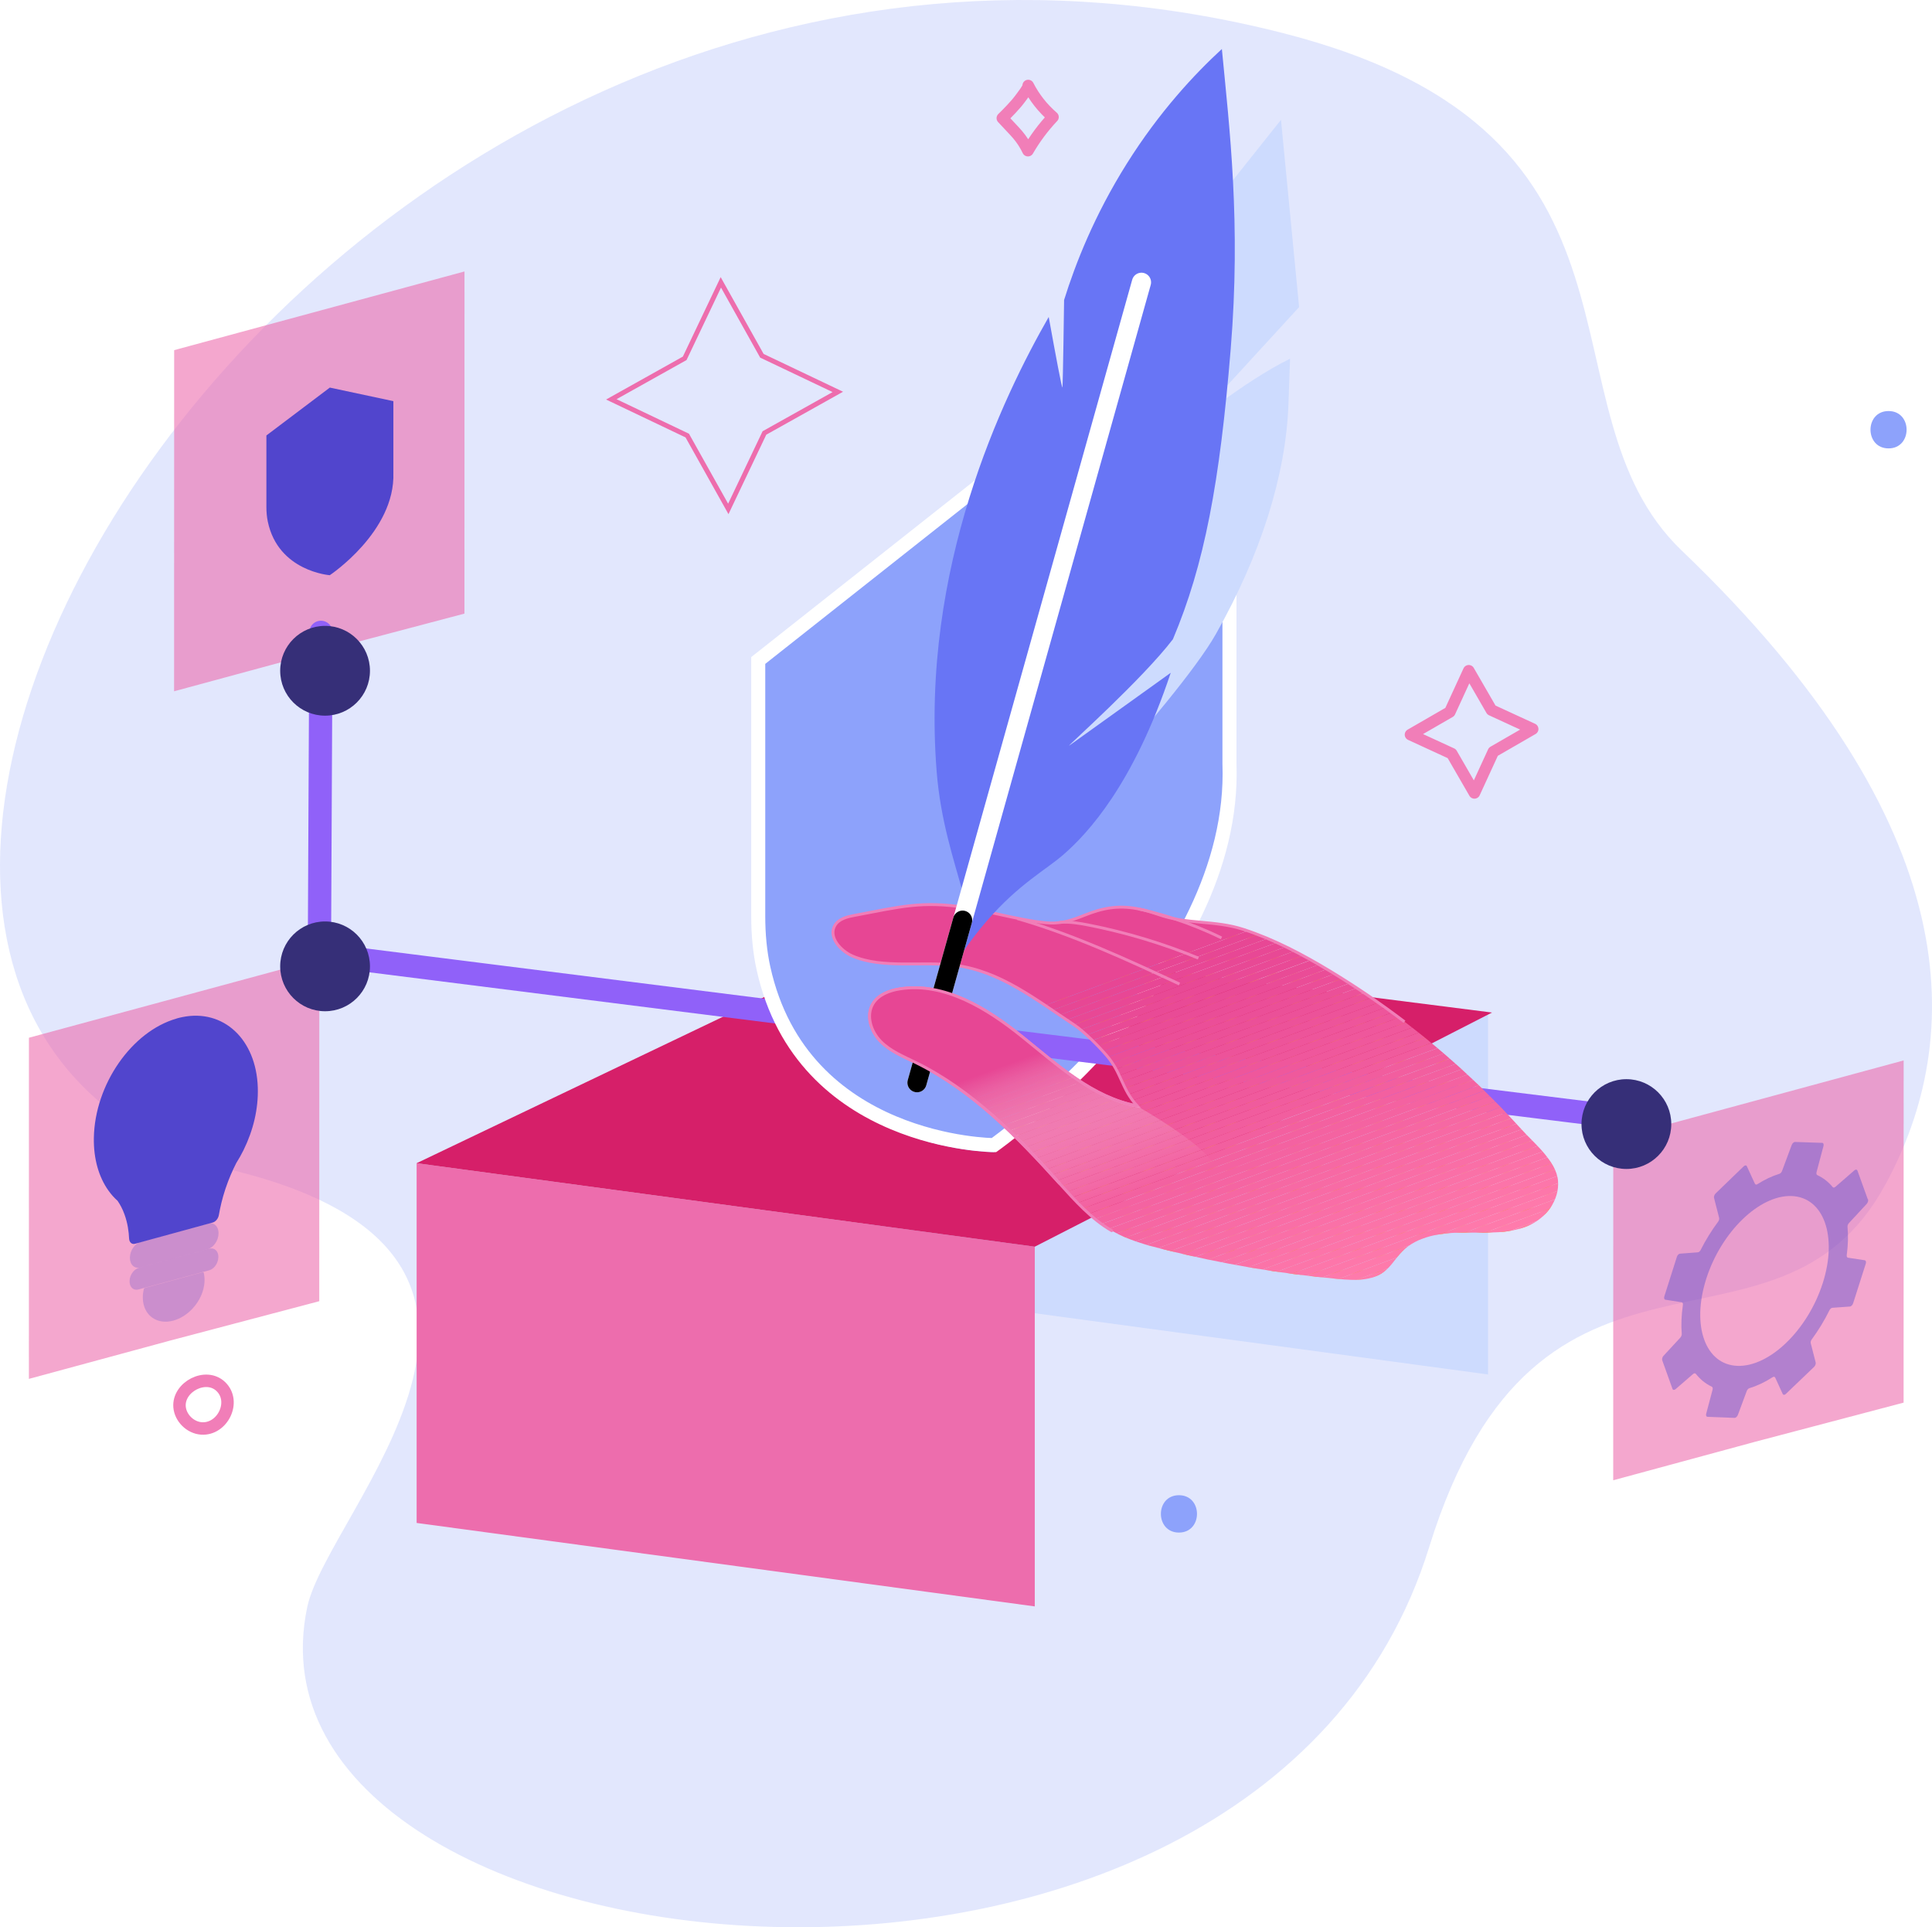 <?xml version="1.0" encoding="UTF-8"?>
<svg id="Layer_2" data-name="Layer 2" xmlns="http://www.w3.org/2000/svg" xmlns:xlink="http://www.w3.org/1999/xlink" viewBox="0 0 402 400.92">
  <defs>
    <style>
      .cls-1, .cls-2, .cls-3, .cls-4, .cls-5, .cls-6, .cls-7, .cls-8, .cls-9, .cls-10 {
        fill: none;
      }

      .cls-2 {
        stroke: #000;
      }

      .cls-2, .cls-4, .cls-7, .cls-8, .cls-9, .cls-10 {
        stroke-linecap: round;
        stroke-linejoin: round;
      }

      .cls-2, .cls-7 {
        stroke-width: 4px;
      }

      .cls-11 {
        fill: #ee569b;
      }

      .cls-12 {
        fill: #f96ea6;
      }

      .cls-13 {
        fill: #f76aa4;
      }

      .cls-14 {
        fill: #f463a1;
      }

      .cls-15 {
        fill: #ff7bac;
      }

      .cls-16 {
        fill: #e74694;
      }

      .cls-17 {
        fill: #e74794;
      }

      .cls-18 {
        fill: #f360a0;
      }

      .cls-19 {
        fill: #fa6fa7;
      }

      .cls-20 {
        fill: #ea4c97;
      }

      .cls-21 {
        fill: #f667a3;
      }

      .cls-22 {
        fill: #eb4f98;
      }

      .cls-3 {
        stroke-width: 2.92px;
      }

      .cls-3, .cls-5, .cls-6 {
        stroke-miterlimit: 10;
      }

      .cls-3, .cls-7 {
        stroke: #fff;
      }

      .cls-23 {
        fill: #e84795;
      }

      .cls-24 {
        fill: #f96da6;
      }

      .cls-4 {
        stroke: #9061f9;
        stroke-width: 4.84px;
      }

      .cls-25, .cls-26 {
        opacity: .25;
      }

      .cls-25, .cls-27 {
        fill: #5145cd;
      }

      .cls-28 {
        fill: url(#linear-gradient);
      }

      .cls-29 {
        fill: #eb4e98;
      }

      .cls-30 {
        fill: #f769a4;
      }

      .cls-31 {
        fill: #f05a9d;
      }

      .cls-32 {
        fill: #ed539a;
      }

      .cls-5 {
        stroke: #ed6dad;
      }

      .cls-33 {
        fill: #fb73a8;
      }

      .cls-34 {
        fill: #fe79ab;
      }

      .cls-35 {
        fill: #ef579c;
      }

      .cls-36 {
        fill: #f86ba5;
      }

      .cls-37 {
        fill: #e94b96;
      }

      .cls-38 {
        fill: #362f78;
      }

      .cls-39 {
        fill: #cddbfe;
      }

      .cls-40 {
        fill: #f462a1;
      }

      .cls-41 {
        fill: #ea4d97;
      }

      .cls-42 {
        fill: #fa71a7;
      }

      .cls-43 {
        fill: #e84895;
      }

      .cls-44 {
        fill: #eb5098;
      }

      .cls-45 {
        fill: url(#New_Pattern_2);
      }

      .cls-46 {
        fill: #d61f69;
      }

      .cls-47 {
        fill: #fd77aa;
      }

      .cls-48 {
        fill: #f86ca5;
      }

      .cls-49 {
        fill: #f25f9f;
      }

      .cls-50 {
        fill: #fc75a9;
      }

      .cls-51 {
        fill: #e84995;
      }

      .cls-6, .cls-8, .cls-9, .cls-10 {
        stroke: #f17eb8;
      }

      .cls-6, .cls-10 {
        stroke-width: .6px;
      }

      .cls-52 {
        fill: #f564a2;
      }

      .cls-53 {
        fill: #ed549a;
      }

      .cls-54 {
        opacity: .6;
      }

      .cls-54, .cls-55 {
        fill: #ed6dad;
      }

      .cls-56 {
        fill: #f7931e;
      }

      .cls-57 {
        fill: #f05b9d;
      }

      .cls-58 {
        fill: #ef599c;
      }

      .cls-26, .cls-59 {
        fill: #8da2fb;
      }

      .cls-60 {
        opacity: .4;
      }

      .cls-8 {
        stroke-width: 2.59px;
      }

      .cls-9 {
        stroke-width: 2.4px;
      }

      .cls-61 {
        fill: #ec5199;
      }

      .cls-62 {
        fill: #fd76aa;
      }

      .cls-63 {
        fill: #fb72a8;
      }

      .cls-64 {
        fill: #fc74a9;
      }

      .cls-65 {
        fill: #fe7aab;
      }

      .cls-66 {
        fill: #ef589c;
      }

      .cls-67 {
        fill: #f668a3;
      }

      .cls-68 {
        fill: #6875f5;
      }

      .cls-69 {
        fill: #e94a96;
      }

      .cls-70 {
        fill: #ee559b;
      }

      .cls-71 {
        fill: #f565a2;
      }

      .cls-72 {
        fill: #f15c9e;
      }

      .cls-73 {
        fill: #ec5299;
      }

      .cls-74 {
        fill: #f15d9e;
      }

      .cls-75 {
        clip-path: url(#clippath);
      }

      .cls-76 {
        fill: #f25e9f;
      }

      .cls-77 {
        fill: #f361a0;
      }
    </style>
    <pattern id="New_Pattern_2" data-name="New Pattern 2" x="0" y="0" width="6" height="6" patternTransform="translate(-6631.26 -13854.06) scale(.73 -.73)" patternUnits="userSpaceOnUse" viewBox="0 0 6 6">
      <g>
        <rect class="cls-1" width="6" height="6"/>
        <path class="cls-56" d="M3,4.75h0c.97,0,1.75-.78,1.75-1.75h0c0-.97-.78-1.75-1.75-1.75h0c-.97,0-1.75.78-1.75,1.75h0c0,.97.78,1.75,1.75,1.75Z"/>
      </g>
    </pattern>
    <clipPath id="clippath">
      <path class="cls-1" d="M276.84,202.07c-5.75-3.48-11.74-6.65-18.13-8.73-5.95-1.94-7.37-1.06-13.55-2.03-3.5-.55-9.52-3.76-15.36-2.22-4.06,1.07-6.13,2.68-10.32,2.92-4.07.23-14.21-2.54-18.32-3.19-9.38-1.49-13.92-.15-23.25,1.59-1.57.29-3.31.7-4.15,2.06-1.48,2.39,1.08,5.32,3.66,6.43,6.22,2.68,14.56,1.04,21.28,1.9,9.41,1.2,16.81,7.13,24.73,12.35,2.14,1.41,5.17,4.48,6.85,6.43,3.16,3.67,3.08,6.93,6.35,10.49-9.24-1.72-16.56-8.47-23.88-14.36-7.32-5.89-16.17-11.42-25.46-10-2.2.34-4.51,1.2-5.65,3.1-1.48,2.46-.41,5.78,1.61,7.83,2.01,2.04,4.76,3.15,7.34,4.41,11.78,5.76,21.12,15.42,29.9,25.15,3.28,3.63,6.59,7.36,10.83,9.81,3.34,1.93,7.11,2.98,10.86,3.91,11.96,2.99,24.15,5.05,36.43,6.16,3.28.3,6.92.43,9.5-1.62,1.42-1.12,2.32-2.76,3.58-4.06,3.19-3.28,8.17-3.96,12.74-3.99,4.57-.03,9.33.36,13.55-1.42,3.68-1.56,6.56-5.29,6.2-9.39-.35-4.06-5.1-7.88-7.71-10.77-7.36-8.16-15.48-15.64-24.23-22.29-4.95-3.76-10.09-7.27-15.41-10.49Z"/>
    </clipPath>
    <linearGradient id="linear-gradient" x1="192.7" y1="-183.14" x2="301.79" y2="-108.93" gradientTransform="translate(-61.56 223.2) rotate(35.58)" gradientUnits="userSpaceOnUse">
      <stop offset=".27" stop-color="#e74694"/>
      <stop offset=".3" stop-color="#eb66a6" stop-opacity=".82"/>
      <stop offset=".37" stop-color="#f29cc5" stop-opacity=".53"/>
      <stop offset=".42" stop-color="#f7c6de" stop-opacity=".3"/>
      <stop offset=".47" stop-color="#fbe5f0" stop-opacity=".14"/>
      <stop offset=".51" stop-color="#fef8fb" stop-opacity=".04"/>
      <stop offset=".53" stop-color="#fff" stop-opacity="0"/>
    </linearGradient>
  </defs>
  <g id="Layer_1-2" data-name="Layer 1">
    <g>
      <path class="cls-26" d="M392.28,246.46c-22.67,41.67-72.11,1.78-94.92,75.43-35.71,115.29-249.94,91.15-233.44,12.47,4.17-19.87,57.82-71.92-13.71-90.46C-81.24,209.82,64.48-44.76,266.98,6.89c82.17,20.96,52,78.03,82.97,107.67,59.88,57.32,58.88,101.47,42.34,131.9Z"/>
      <polygon class="cls-54" points="96.65 56.47 96.64 127.65 65.77 135.8 36.22 143.81 36.24 72.84 96.65 56.47"/>
      <polygon class="cls-54" points="66.44 199.51 66.43 270.69 35.55 278.84 6.01 286.85 6.02 215.88 66.44 199.51"/>
      <polygon class="cls-54" points="396.1 220.6 396.09 291.79 365.21 299.93 335.67 307.94 335.68 236.98 396.1 220.6"/>
      <path class="cls-27" d="M81.85,83.46v14.89c.42,12.25-13.23,21.31-13.23,21.31,0,0-10.74-.78-12.9-11.17-.2-.95-.29-1.97-.29-3.04v-14.86s13.2-9.96,13.2-9.96l13.22,2.82Z"/>
      <polygon class="cls-39" points="309.62 211.09 181.01 193.73 181.01 268.56 309.62 285.93 309.62 211.09"/>
      <polygon class="cls-55" points="215.31 259.35 86.69 241.98 86.69 316.82 215.31 334.18 215.31 259.35"/>
      <polygon class="cls-46" points="310.45 210.64 185.52 194.75 86.69 241.98 215.31 259.35 310.45 210.64"/>
      <polyline class="cls-4" points="207.88 216.35 66.46 198.52 66.78 131.55"/>
      <path class="cls-59" d="M255.82,107.14v53.2c1.59,43.65-49.02,79.34-49.02,79.34,0,0-39.9-.19-47.95-36.82-.74-3.37-1.08-7-1.08-10.8v-53.2s49.02-38.73,49.02-38.73l49.02,7.01Z"/>
      <path class="cls-3" d="M255.82,105.68v53.2c1.59,43.65-49.02,79.34-49.02,79.34,0,0-39.9-.19-47.95-36.82-.74-3.37-1.08-7-1.08-10.8v-53.2s49.02-38.73,49.02-38.73l49.02,7.01Z"/>
      <line class="cls-4" x1="207.88" y1="216.35" x2="338.41" y2="232.55"/>
      <path class="cls-59" d="M245.31,318.82c5,0,5.01-7.77,0-7.77s-5.01,7.77,0,7.77h0Z"/>
      <path class="cls-8" d="M37.36,292.68c.19,2.31,2.24,4.32,4.56,4.48,4.38.3,7.29-5.59,4.02-8.72-3.1-2.97-8.92.08-8.58,4.24Z"/>
      <path class="cls-45" d="M317.97,255.01c-4.21,1.78-8.97,1.38-13.54,1.41-4.58.03-9.56.71-12.75,3.99-1.25,1.29-2.16,2.93-3.58,4.05-2.58,2.04-6.22,1.91-9.5,1.62-12.28-1.11-24.47-3.17-36.43-6.16-3.74-.93-7.51-1.98-10.86-3.91-4.23-2.45-7.55-6.18-10.83-9.8-8.79-9.73-18.13-19.4-29.91-25.16-2.58-1.26-5.32-2.37-7.33-4.41-2.02-2.05-3.09-5.37-1.61-7.83,1.15-1.9,3.46-2.76,5.66-3.1,9.29-1.42,18.14,4.11,25.45,9.99,7.32,5.89,14.65,12.64,23.89,14.36-3.28-3.57-3.2-6.82-6.36-10.49-1.68-1.95-4.71-5.01-6.85-6.43-7.93-5.22-15.32-11.16-24.73-12.35-6.72-.85-15.06.78-21.28-1.9-2.58-1.11-5.14-4.04-3.66-6.43.84-1.35,2.59-1.76,4.15-2.05,9.34-1.74,13.88-3.08,23.26-1.59,4.11.65,14.25,3.41,18.32,3.19,4.19-.24,6.27-1.85,10.32-2.92,5.84-1.54,11.86,1.67,15.36,2.22,6.18.97,7.6.09,13.55,2.03,6.39,2.08,12.37,5.25,18.13,8.73,5.31,3.21,10.46,6.72,15.4,10.49,8.75,6.65,16.87,14.13,24.23,22.29,2.61,2.9,7.36,6.71,7.71,10.77.36,4.1-2.52,7.83-6.21,9.39Z"/>
      <g class="cls-75">
        <polygon class="cls-16" points="276.78 187.33 180.41 222.78 172.27 200.64 172.27 187.33 276.78 187.33"/>
        <polygon class="cls-16" points="281.01 187.33 180.91 224.15 180.41 222.78 276.78 187.33 281.01 187.33"/>
        <polygon class="cls-17" points="285.24 187.33 181.42 225.52 180.91 224.15 281.01 187.33 285.24 187.33"/>
        <polygon class="cls-23" points="289.47 187.33 181.92 226.89 181.42 225.52 285.24 187.33 289.47 187.33"/>
        <polygon class="cls-43" points="293.71 187.33 182.43 228.26 181.92 226.89 289.47 187.33 293.71 187.33"/>
        <polygon class="cls-51" points="297.94 187.33 182.93 229.63 182.43 228.26 293.71 187.33 297.94 187.33"/>
        <polygon class="cls-69" points="302.17 187.33 183.44 231 182.93 229.63 297.94 187.33 302.17 187.33"/>
        <polygon class="cls-69" points="306.01 187.33 306.06 187.46 183.94 232.37 183.44 231 302.17 187.33 306.01 187.33"/>
        <rect class="cls-37" x="180.19" y="209.87" width="130.11" height="1.46" transform="translate(-57.62 97.61) rotate(-20.19)"/>
        <rect class="cls-20" x="180.7" y="211.24" width="130.11" height="1.46" transform="translate(-58.07 97.86) rotate(-20.19)"/>
        <rect class="cls-41" x="181.2" y="212.61" width="130.11" height="1.46" transform="translate(-58.51 98.12) rotate(-20.19)"/>
        <rect class="cls-29" x="181.7" y="213.98" width="130.11" height="1.46" transform="translate(-58.95 98.38) rotate(-20.19)"/>
        <rect class="cls-22" x="182.21" y="215.35" width="130.11" height="1.46" transform="translate(-59.39 98.64) rotate(-20.19)"/>
        <rect class="cls-44" x="182.71" y="216.72" width="130.11" height="1.46" transform="translate(-59.83 98.9) rotate(-20.19)"/>
        <rect class="cls-61" x="183.22" y="218.09" width="130.11" height="1.46" transform="translate(-60.28 99.16) rotate(-20.19)"/>
        <rect class="cls-73" x="183.72" y="219.47" width="130.11" height="1.46" transform="translate(-60.72 99.41) rotate(-20.19)"/>
        <rect class="cls-32" x="184.23" y="220.84" width="130.11" height="1.46" transform="translate(-61.16 99.67) rotate(-20.19)"/>
        <rect class="cls-53" x="184.73" y="222.21" width="130.11" height="1.46" transform="translate(-61.6 99.93) rotate(-20.19)"/>
        <rect class="cls-70" x="185.23" y="223.58" width="130.11" height="1.46" transform="translate(-62.05 100.19) rotate(-20.19)"/>
        <rect class="cls-11" x="185.74" y="224.95" width="130.11" height="1.46" transform="translate(-62.49 100.45) rotate(-20.19)"/>
        <rect class="cls-35" x="186.24" y="226.32" width="130.11" height="1.46" transform="translate(-62.93 100.71) rotate(-20.19)"/>
        <rect class="cls-66" x="186.75" y="227.69" width="130.11" height="1.46" transform="translate(-63.37 100.96) rotate(-20.19)"/>
        <rect class="cls-58" x="187.25" y="229.06" width="130.11" height="1.46" transform="translate(-63.81 101.22) rotate(-20.19)"/>
        <rect class="cls-31" x="187.76" y="230.43" width="130.11" height="1.46" transform="translate(-64.26 101.48) rotate(-20.19)"/>
        <rect class="cls-57" x="188.26" y="231.8" width="130.11" height="1.46" transform="translate(-64.7 101.74) rotate(-20.19)"/>
        <rect class="cls-72" x="188.76" y="233.17" width="130.11" height="1.46" transform="translate(-65.14 102) rotate(-20.19)"/>
        <rect class="cls-74" x="189.27" y="234.54" width="130.11" height="1.46" transform="translate(-65.58 102.26) rotate(-20.19)"/>
        <rect class="cls-76" x="189.77" y="235.91" width="130.11" height="1.46" transform="translate(-66.03 102.51) rotate(-20.19)"/>
        <rect class="cls-49" x="190.28" y="237.29" width="130.11" height="1.46" transform="translate(-66.47 102.77) rotate(-20.19)"/>
        <rect class="cls-18" x="190.78" y="238.66" width="130.11" height="1.46" transform="translate(-66.91 103.03) rotate(-20.19)"/>
        <rect class="cls-77" x="191.28" y="240.03" width="130.11" height="1.46" transform="translate(-67.35 103.29) rotate(-20.19)"/>
        <rect class="cls-40" x="191.79" y="241.4" width="130.11" height="1.46" transform="translate(-67.79 103.55) rotate(-20.19)"/>
        <polygon class="cls-14" points="318.16 220.36 318.66 221.73 196.9 266.51 196.5 266.51 196.04 265.27 318.16 220.36"/>
        <polygon class="cls-52" points="318.66 221.73 319.16 223.1 201.13 266.51 196.9 266.51 318.66 221.73"/>
        <polygon class="cls-71" points="319.16 223.1 319.67 224.47 205.36 266.51 201.13 266.51 319.16 223.1"/>
        <polygon class="cls-21" points="319.67 224.47 320.17 225.84 209.59 266.51 205.36 266.51 319.67 224.47"/>
        <polygon class="cls-67" points="320.17 225.84 320.68 227.21 213.83 266.51 209.59 266.51 320.17 225.84"/>
        <polygon class="cls-30" points="320.68 227.21 321.18 228.58 218.06 266.51 213.83 266.51 320.68 227.21"/>
        <polygon class="cls-13" points="321.18 228.58 321.69 229.95 222.29 266.51 218.06 266.51 321.18 228.58"/>
        <polygon class="cls-36" points="321.69 229.95 322.19 231.32 226.52 266.51 222.29 266.51 321.69 229.95"/>
        <polygon class="cls-48" points="322.19 231.32 322.69 232.69 230.75 266.51 226.52 266.51 322.19 231.32"/>
        <polygon class="cls-24" points="322.69 232.69 323.2 234.06 234.98 266.51 230.75 266.51 322.69 232.69"/>
        <polygon class="cls-12" points="323.2 234.06 323.7 235.43 239.21 266.51 234.98 266.51 323.2 234.06"/>
        <polygon class="cls-19" points="323.7 235.43 324.21 236.81 243.44 266.51 239.21 266.51 323.7 235.43"/>
        <polygon class="cls-42" points="324.21 236.81 324.53 237.68 324.53 238.24 247.67 266.51 243.44 266.51 324.21 236.81"/>
        <polygon class="cls-63" points="324.53 239.8 251.91 266.51 247.67 266.51 324.53 238.24 324.53 239.8"/>
        <polygon class="cls-33" points="324.53 241.36 256.14 266.51 251.91 266.51 324.53 239.8 324.53 241.36"/>
        <polygon class="cls-64" points="324.53 242.91 260.37 266.51 256.14 266.51 324.53 241.36 324.53 242.91"/>
        <polygon class="cls-50" points="324.53 244.47 264.6 266.51 260.37 266.51 324.53 242.91 324.53 244.47"/>
        <polygon class="cls-62" points="324.53 246.02 268.83 266.51 264.6 266.51 324.53 244.47 324.53 246.02"/>
        <polygon class="cls-47" points="324.53 247.58 273.06 266.51 268.83 266.51 324.53 246.02 324.53 247.58"/>
        <polygon class="cls-34" points="324.53 249.14 277.29 266.51 273.06 266.51 324.53 247.58 324.53 249.14"/>
        <polygon class="cls-65" points="324.53 250.69 281.52 266.51 277.29 266.51 324.53 249.14 324.53 250.69"/>
        <polygon class="cls-15" points="324.53 252.25 285.75 266.51 281.52 266.51 324.53 250.69 324.53 252.25"/>
        <polygon class="cls-15" points="285.75 266.51 324.53 252.25 324.53 266.51 285.75 266.51"/>
      </g>
      <path class="cls-39" d="M208.8,184.19s36.08-37.96,44.19-52.28c9.38-16.56,14.57-33.13,15.1-47.77l.34-9.52c-9.69,4.75-21.31,14.44-20.49,13.65l22.37-24.38-3.77-38.96-30.38,38.17s-9.53,11.65-15.66,24l22.5,18.06-24.98-9.61c-3.73,7.57-5.64,32.74.31,66.59l-9.52,22.06Z"/>
      <path class="cls-6" d="M292.24,212.56c-4.95-3.76-10.09-7.27-15.41-10.49-5.75-3.48-11.74-6.65-18.13-8.73-5.95-1.94-11.84-1.01-17.74-3.12-4.26-1.52-7.71-1.87-11.17-1.13-4.11.87-6.13,2.68-10.32,2.92-4.07.23-14.21-2.54-18.32-3.19-9.38-1.49-13.92-.15-23.25,1.59-1.57.29-3.31.7-4.15,2.06-1.48,2.39,1.08,5.32,3.66,6.43,6.22,2.68,14.56,1.04,21.28,1.9,9.41,1.2,16.81,7.13,24.73,12.35,2.14,1.41,5.17,4.48,6.85,6.43,3.16,3.67,3.08,6.93,6.35,10.49-9.24-1.72-16.56-8.47-23.88-14.36-7.32-5.89-16.17-11.42-25.46-10-2.2.34-4.51,1.2-5.65,3.1-1.48,2.46-.41,5.78,1.61,7.83,2.01,2.04,4.76,3.15,7.34,4.41,11.78,5.76,21.12,15.42,29.9,25.15"/>
      <path class="cls-9" d="M213.89,31.34c1.46-2.52,3.21-4.87,5.21-6.99-2.12-1.83-3.89-4.07-5.16-6.56.19.38-1.54,2.54-1.8,2.9-.81,1.11-2.63,2.98-3.58,3.89.52.6,2.42,2.53,3.17,3.42.86,1.01,1.59,2.14,2.16,3.34Z"/>
      <path class="cls-6" d="M211.65,191.08c11.68,3.36,22.75,8.5,33.77,13.63"/>
      <path class="cls-6" d="M220.49,191.88c2.05-.17,4.11.18,6.13.58,7.78,1.54,15.41,3.84,22.73,6.86"/>
      <path class="cls-6" d="M254.16,195.12c-3.21-1.58-6.46-2.89-9.8-3.99-1.79-.59-3.61-1.11-5.45-1.58-.62-.15-1.23-.3-1.86-.44-.02,0-.03,0-.05-.01"/>
      <path class="cls-68" d="M200.62,186.61c-2.24-8-4.91-15.93-5.72-26.05-3.4-42.49,13.75-77.92,23.31-94.62,1.49,8.22,2.71,14.71,2.85,14.68,0,0,0,0,0-.02.12-.6.35-18.19.35-18.19,2.35-7.53,6.3-17.63,13.06-28.39,6.78-10.8,14.09-18.6,19.77-23.83,1.58,16.52,3.99,36.07,1.84,62.4-2.28,27.86-5.47,44.87-12.03,60.4-6.43,8.38-21.72,22.01-21.59,22.12,0,0,.01,0,.03-.01.73-.53,21.11-15.14,21.11-15.14-7.76,23.27-17.3,33.45-22.33,37.83-3.69,3.21-9.24,6.07-15.93,13.78-3.23,3.73-5.49,7.16-6.88,9.46.72-4.81,1.43-9.61,2.15-14.42Z"/>
      <line class="cls-7" x1="237.51" y1="58.73" x2="190.81" y2="225.23"/>
      <line class="cls-2" x1="200.29" y1="191.43" x2="190.81" y2="225.23"/>
      <path class="cls-28" d="M252.11,262.19c-3.33-.68-6.65-1.44-9.95-2.26-3.74-.93-7.51-1.98-10.86-3.91-4.23-2.45-7.55-6.18-10.83-9.8-8.79-9.73-18.13-19.4-29.91-25.16-2.58-1.26-5.32-2.37-7.33-4.41-2.02-2.05-3.09-5.37-1.61-7.83,1.15-1.9,3.46-2.76,5.66-3.1,9.29-1.42,18.14,4.11,25.45,9.99,7.29,5.87,14.6,12.59,23.78,14.34,0,0,14.05,7.86,16.24,12.49s-.65,19.66-.65,19.66Z"/>
      <path class="cls-10" d="M231.31,256.01c-4.23-2.45-7.55-6.18-10.83-9.8-8.79-9.73-18.13-19.4-29.91-25.16-2.58-1.26-5.32-2.37-7.33-4.41-2.02-2.05-3.09-5.37-1.61-7.83,1.15-1.9,3.46-2.76,5.66-3.1,9.29-1.42,18.14,4.11,25.45,9.99,7.29,5.87,14.6,12.59,23.78,14.34"/>
      <polygon class="cls-5" points="142.47 74.54 149.99 58.74 158.53 74.01 174.33 81.53 159.06 90.07 151.54 105.87 143 90.61 127.2 83.08 142.47 74.54"/>
      <polygon class="cls-9" points="301.67 148.11 305.61 139.54 310.33 147.71 318.91 151.66 310.73 156.38 306.79 164.95 302.07 156.78 293.49 152.83 301.67 148.11"/>
      <path class="cls-59" d="M392.96,93.28c5,0,5.01-7.77,0-7.77s-5.01,7.77,0,7.77h0Z"/>
      <circle class="cls-38" cx="67.64" cy="139.54" r="9.34"/>
      <circle class="cls-38" cx="67.64" cy="201.03" r="9.34"/>
      <circle class="cls-38" cx="338.41" cy="233.84" r="9.34"/>
      <g>
        <path class="cls-25" d="M42.56,266.34c0,.6-.09,1.19-.23,1.77-.76,3.05-3.29,5.82-6.28,6.62-2.98.8-5.45-.63-6.14-3.27-.13-.51-.2-1.06-.19-1.65,0-.59.09-1.18.24-1.77.12-.07.26-.14.39-.17l11.62-3.15c.14-.04.27-.05.39-.04.14.51.21,1.06.2,1.65h0Z"/>
        <path class="cls-27" d="M28.12,258.44c-.54.15-.98-.24-1.01-.88-.08-1.83-.4-3.54-.96-5.09-.38-1.05-.86-2-1.47-2.89v-.02s-.03-.02-.03-.02c-.7-.62-1.33-1.34-1.89-2.13h0c-2.02-2.86-3.05-6.59-2.97-10.8.19-10.9,7.79-21.82,16.97-24.44.39-.11.78-.21,1.18-.29,8.34-1.71,15.16,4.59,15.48,14.41.14,4.23-.86,8.65-2.89,12.77l-.05.1c-.45.9-.95,1.78-1.48,2.63-.92,1.79-1.68,3.62-2.29,5.46-.6,1.81-1.07,3.66-1.38,5.51-.1.59-.53,1.12-1.02,1.25l-16.15,4.42h0Z"/>
        <path class="cls-27" d="M36.74,212.47h0c.38-.11.77-.2,1.16-.28,4-.82,7.77.17,10.6,2.79,2.84,2.64,4.5,6.68,4.65,11.41.13,4.17-.85,8.52-2.85,12.58l-.04.08c-.44.89-.94,1.77-1.46,2.6l-.02.03-.02.03c-.91,1.78-1.68,3.62-2.3,5.48-.61,1.83-1.08,3.7-1.4,5.57-.07.44-.4.85-.77.95l-16.15,4.42c-.41.11-.74-.18-.76-.67-.08-1.86-.41-3.6-.98-5.18-.39-1.07-.88-2.04-1.49-2.94l-.03-.04-.03-.03c-.67-.6-1.29-1.29-1.83-2.05l-.04-.06c-1.99-2.81-3-6.48-2.92-10.63.09-5.21,1.88-10.58,5.03-15.11,3.14-4.53,7.29-7.71,11.68-8.97M36.75,211.89c-9.34,2.66-17.02,13.72-17.22,24.8-.08,4.41,1.04,8.17,3.01,10.95h0s0,0,.01.01c.57.81,1.21,1.53,1.92,2.16.52.76,1.03,1.69,1.44,2.84.66,1.82.89,3.6.95,5,.04.8.58,1.28,1.25,1.09l16.16-4.42c.61-.17,1.14-.82,1.27-1.56.27-1.56.69-3.41,1.37-5.45.69-2.06,1.48-3.85,2.25-5.36.56-.89,1.08-1.81,1.55-2.76,0,0,0,0,0-.01h0c1.97-4.01,3.08-8.51,2.93-12.96-.33-10.05-7.17-16.38-15.71-14.63-.4.08-.8.18-1.19.29h0Z"/>
        <path class="cls-25" d="M29.29,258.35l13.97-3.82c1.23-.34,2.23.58,2.21,2.05h0c-.01,1.48-1.02,2.95-2.26,3.28l-14,3.81c-1.23.33-2.2-.59-2.18-2.06h0c.02-1.47,1.03-2.93,2.26-3.27Z"/>
        <path class="cls-25" d="M45.43,261.5c0,.62-.22,1.25-.56,1.74-.23.34-.52.61-.84.8-.16.09-.32.17-.5.22l-14.73,3.99c-.17.05-.34.06-.5.05-.79-.05-1.36-.76-1.34-1.79,0-.61.23-1.24.57-1.73.23-.33.52-.61.83-.8.16-.09.32-.17.5-.22l14.71-4c.17-.05.34-.06.5-.05.8.05,1.38.76,1.37,1.79Z"/>
      </g>
      <g class="cls-60">
        <path class="cls-27" d="M388.64,249.49l-2.15-5.96c-.09-.26-.38-.29-.64-.06l-3.94,3.42c-.22.19-.45.21-.58.05-.89-1.07-1.96-1.91-3.19-2.48-.17-.08-.24-.33-.16-.63l1.44-5.42c.1-.37-.02-.66-.27-.66l-5.65-.19c-.25,0-.55.27-.69.63l-2.01,5.4c-.11.3-.33.54-.56.6-1.52.47-3.06,1.2-4.56,2.15-.23.15-.44.11-.53-.09l-1.67-3.63c-.11-.25-.4-.24-.66.01l-5.84,5.64c-.26.25-.4.66-.33.94l1.06,4.14c.06.23-.03.56-.22.81-1.34,1.8-2.56,3.76-3.62,5.86-.14.28-.38.49-.59.5l-3.71.28c-.26.02-.55.32-.66.68l-2.6,8.19c-.12.37-.02.68.22.71l3.38.53c.2.03.3.25.26.55-.31,2.13-.39,4.15-.24,6.01.02.26-.1.58-.3.8l-3.48,3.76c-.25.27-.37.68-.28.95l2.13,5.94c.09.27.37.29.64.07l3.64-3.15c.22-.19.45-.2.58-.04.92,1.16,2.03,2.07,3.32,2.67.18.09.24.33.16.64l-1.32,4.97c-.1.36.02.65.27.66l5.63.22c.25.01.55-.26.69-.62l1.84-4.95c.11-.3.34-.54.56-.61,1.61-.48,3.23-1.25,4.83-2.28.23-.15.44-.11.54.09l1.55,3.39c.12.24.4.25.66,0l5.87-5.62c.26-.25.41-.66.33-.95l-1.02-3.98c-.06-.24.03-.56.22-.81,1.36-1.85,2.6-3.88,3.67-6.04.14-.29.38-.5.6-.52l3.66-.26c.26-.02.55-.32.67-.68l2.63-8.24c.12-.36.02-.67-.22-.71l-3.48-.53c-.19-.03-.3-.24-.26-.54.28-2.08.33-4.05.16-5.87-.03-.26.1-.59.31-.81l3.68-3.97c.25-.27.37-.69.28-.95ZM379.27,266.92c-3.12,9.77-11.08,17.47-17.77,17.22-6.68-.26-9.58-8.35-6.48-18.09,3.1-9.75,11.04-17.46,17.74-17.24,6.71.23,9.63,8.34,6.51,18.12Z"/>
      </g>
    </g>
  </g>
</svg>